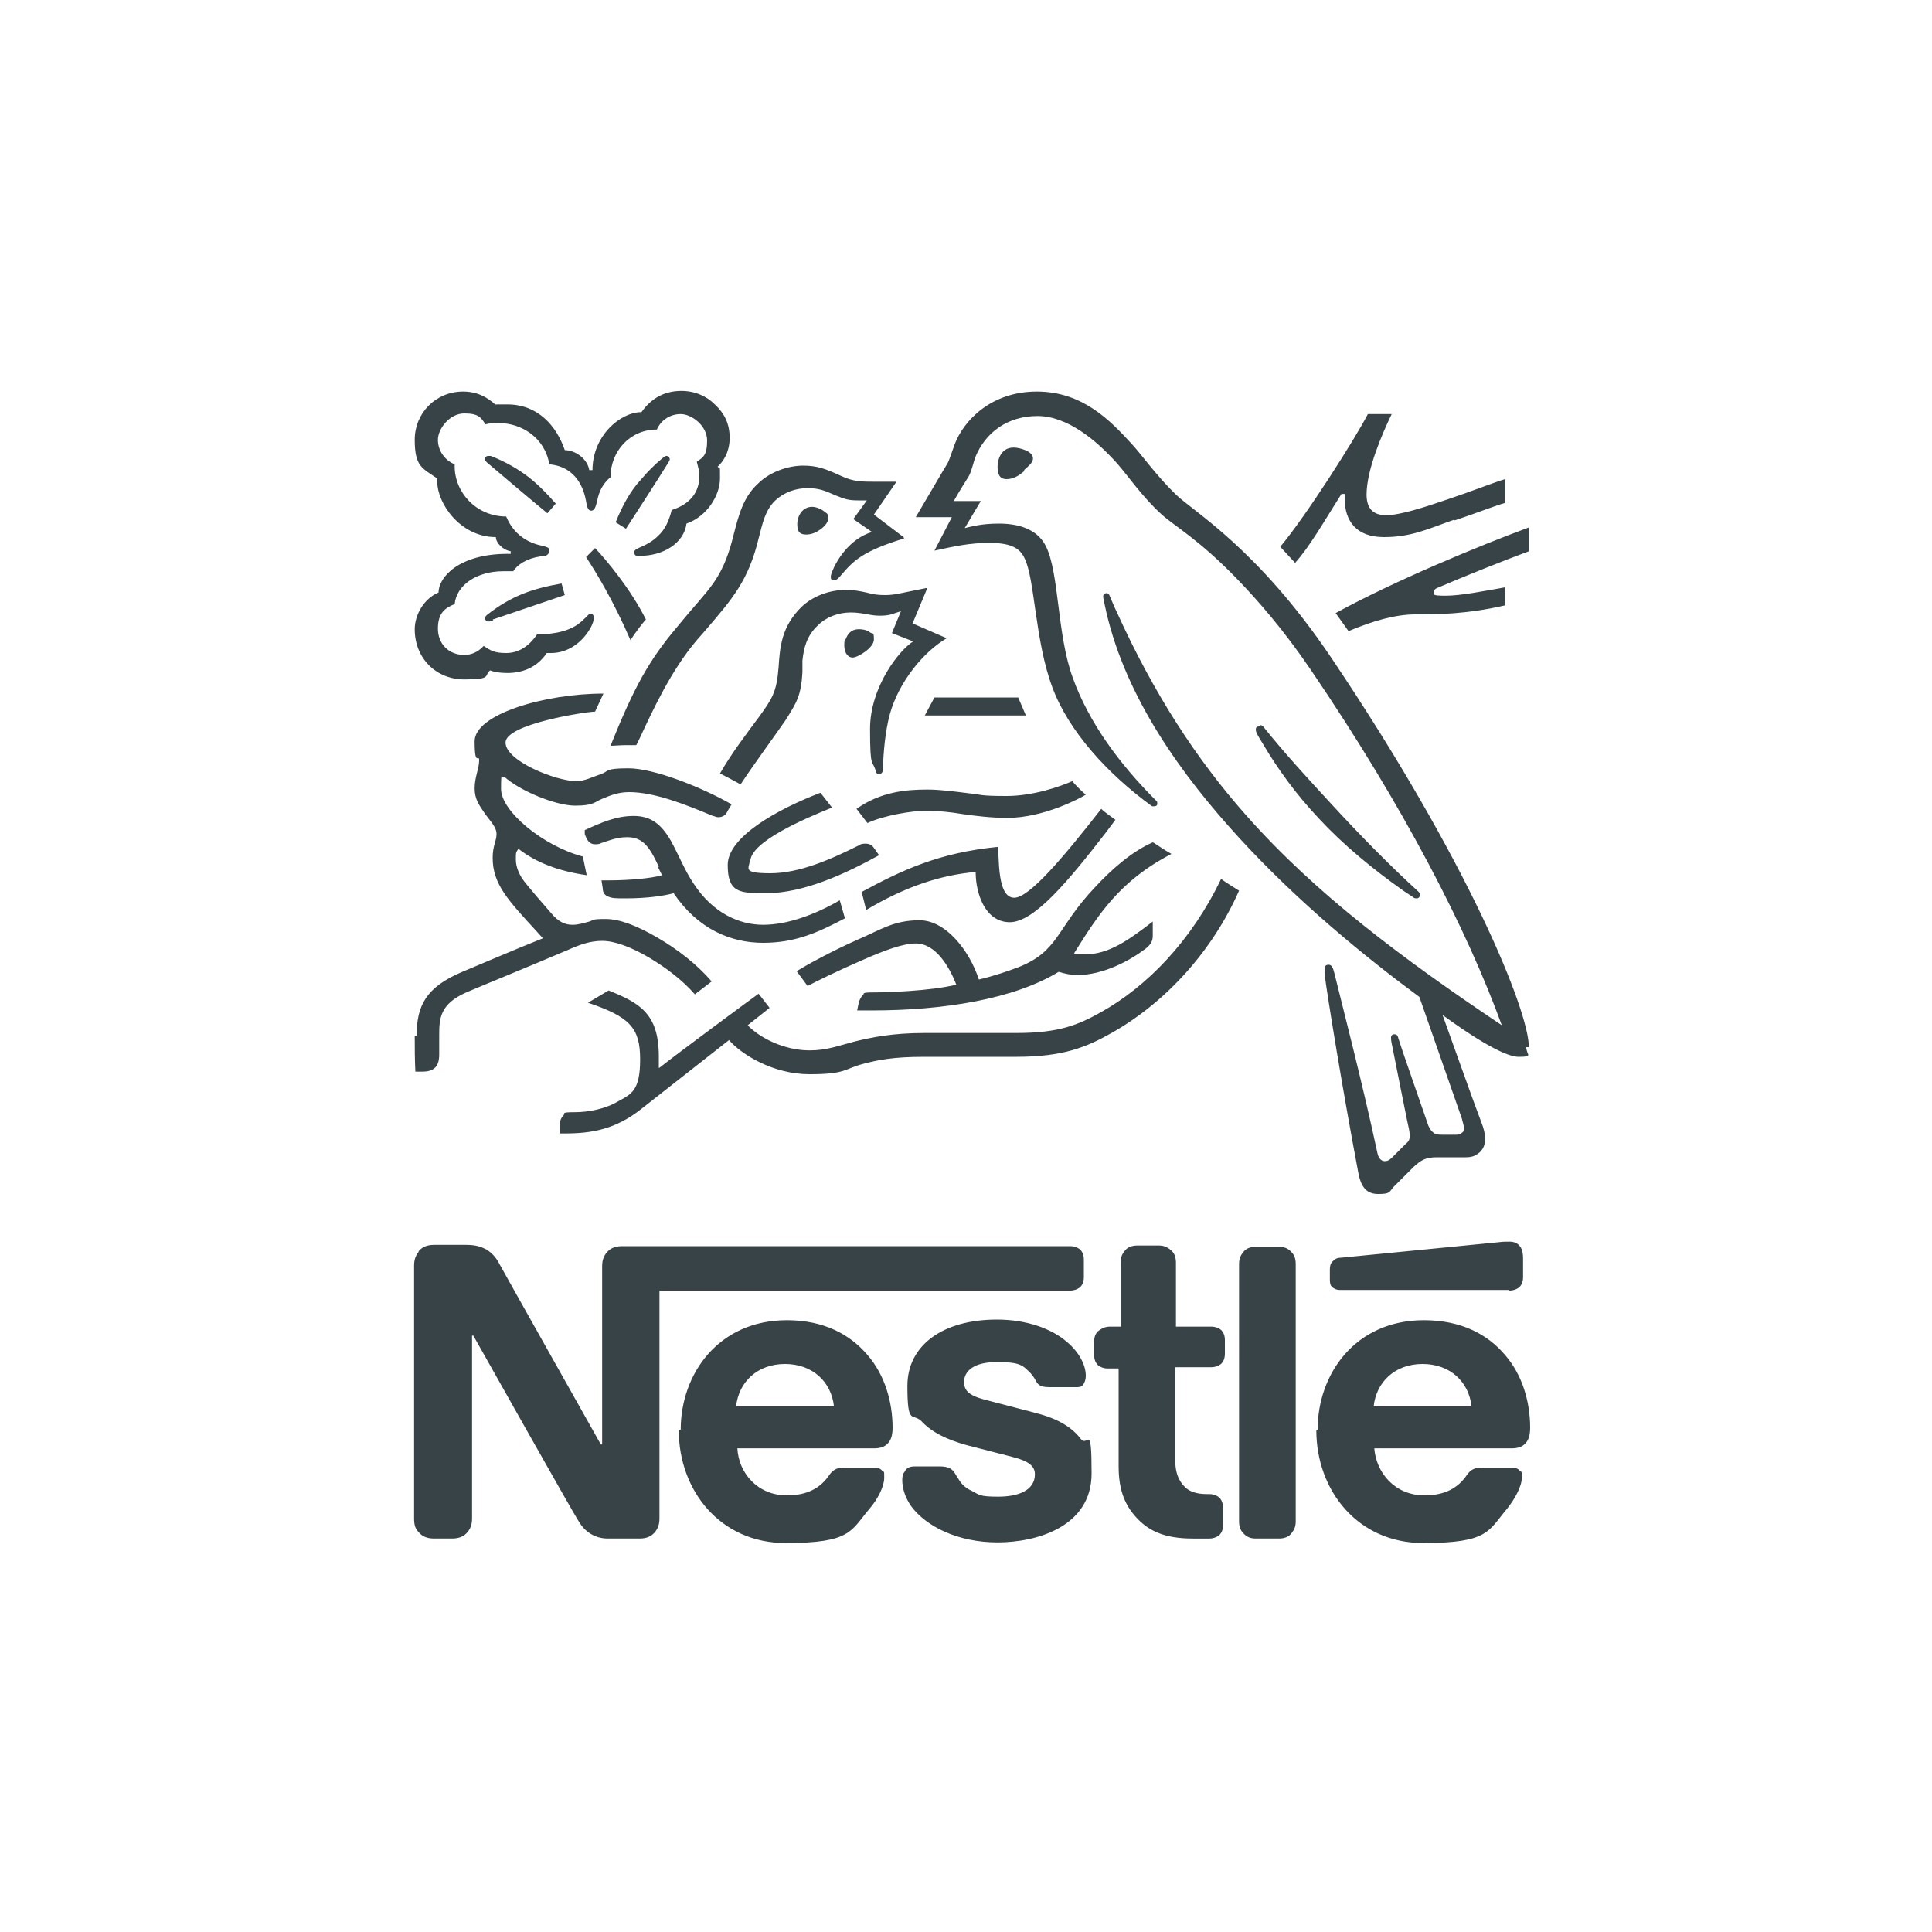 <?xml version="1.0" encoding="UTF-8"?>
<svg xmlns="http://www.w3.org/2000/svg" id="Layer_1" version="1.1" viewBox="0 0 300 300">
  <defs>
    <style>
      .st0 {
        fill: #374347;
      }
    </style>
  </defs>
  <path class="st0" d="M213.3,218.4c.4-3.8,3.3-6.6,7.6-6.6s7.2,2.8,7.6,6.6h-15.3ZM204.4,222.1c0,9.3,6.4,17.5,16.6,17.5s10.1-1.9,13-5.3c1.2-1.5,2.3-3.5,2.3-4.8s0-.8-.3-1.1c-.2-.3-.6-.5-1.2-.5h-4.9c-1,0-1.6.4-2.1,1.1-1.4,2.1-3.5,3.2-6.6,3.2-4.6,0-7.5-3.5-7.8-7.3h21.3c.9,0,1.6-.2,2.1-.7.5-.5.8-1.2.8-2.5,0-4-1.2-8.2-3.9-11.3-2.7-3.2-6.8-5.4-12.6-5.4-10.6,0-16.5,8.3-16.5,17M234.4,200.4c.6,0,1.1-.2,1.5-.5.4-.4.6-.9.6-1.6v-2.8c0-1.1-.2-1.7-.6-2.1-.3-.4-.9-.6-1.5-.6s-1,0-1.8.1l-24.4,2.4c-.7,0-1,.3-1.3.6-.3.3-.4.7-.4,1.2v1.6c0,.6.1.9.3,1.1.3.3.7.5,1.2.5h26.3ZM193,194.5c-.4.5-.6,1-.6,1.8v39.9c0,.8.2,1.4.6,1.8.5.6,1.1.9,2,.9h3.6c.9,0,1.6-.3,2-.9.4-.5.6-1,.6-1.8v-39.9c0-.8-.2-1.4-.6-1.8-.5-.6-1.1-.9-2-.9h-3.6c-.9,0-1.6.3-2,.9M166.5,121.3c-1.8.8-6,2.3-10.2,2.3s-3.8-.2-5.7-.4c-2.4-.3-4.6-.6-6.6-.6-3.2,0-7.2.3-11,3l1.7,2.2c2.6-1.2,6.9-1.9,9-1.9s3.9.2,5.7.5c2.1.3,4.5.6,7,.6,5.7,0,11.4-3.1,12.2-3.6-.7-.6-1.6-1.5-2.1-2.1M143.7,111.1h15.6l-1.2-2.8h-13l-1.5,2.8ZM116.5,133.8c0-3.1,8.5-6.7,12.7-8.4l-1.8-2.3c-6.8,2.6-14.4,6.9-14.4,11.2s1.8,4.4,5.9,4.4c6,0,12.5-3.1,17.6-5.9l-.7-1c-.4-.6-.8-.8-1.4-.8s-.8.1-1.1.3c-4.4,2.2-9.2,4.3-13.7,4.3s-3.2-.8-3.2-1.9M102.2,134.7l.6,1.2c-1.6.5-5.3.8-8.1.8h-1.3l.2,1.3c0,.6.3,1,.8,1.2.6.3,1.3.3,2.7.3,3.5,0,6-.4,7.5-.8,3.8,5.6,8.9,7.7,13.9,7.7s8.5-1.6,12.7-3.8l-.8-2.8c-4,2.3-8.2,3.8-11.9,3.8s-7.8-1.8-10.8-6.4c-1.3-1.9-2.3-4.4-3.5-6.6-1.5-2.6-3.1-3.9-5.8-3.9s-5,1-7.6,2.2v.6c.3.9.7,1.6,1.6,1.6s.8-.2,1-.2c1.5-.5,2.5-.9,4-.9,2.3,0,3.4,1.3,4.9,4.6M131.2,99.2c-.1.4-.1.7-.1,1,0,1.1.5,1.9,1.3,1.9s3.3-1.5,3.3-2.8-.2-.8-.6-1.1c-.5-.4-1.2-.5-1.7-.5-1.3,0-1.8.8-2.1,1.6M171,125.6c-6,7.7-11.2,13.8-13.5,13.8s-2.4-4.4-2.5-7.9c-9.2.9-14.9,3.6-21.2,7l.7,2.8c5.7-3.4,11.2-5.4,17-5.9,0,3.4,1.5,7.8,5.3,7.8s9.1-6.4,14.9-13.9l1.5-2c-.8-.6-1.7-1.2-2.2-1.7M179,130.8c-3.2,1.4-6.3,4.1-8.9,6.9-6.1,6.4-5.6,10-12,12.5-1.6.6-3.6,1.3-6.1,1.9-1.5-4.6-5.2-9.2-9.2-9.2s-5.9,1.4-9.6,3c-4.3,1.9-8.2,4.1-9.5,4.9l1.7,2.3c1.3-.7,5-2.5,8.7-4.1,3.2-1.4,6.1-2.5,8.1-2.5,3.1,0,5.2,3.6,6.3,6.4-4.1,1-10.9,1.2-12.9,1.2s-1.3.2-1.6.4c-.3.3-.6.8-.7,1.4l-.2,1h2.2c11.4,0,22.2-1.8,29.1-6,1,.3,1.8.5,2.9.5,4,0,8.1-2.2,10.6-4.1.9-.7,1.1-1.3,1.1-2s0-.6,0-1v-1.2c-3.8,2.9-6.8,5.1-10.6,5.1s-1.2,0-1.6-.2c3.7-5.9,7-11.2,15.1-15.4-.9-.5-2.1-1.3-2.7-1.7M189.6,136.5c-4.6,9.6-11.5,16.7-18.7,20.7-3.4,1.9-6.4,3.2-13,3.2h-14.3c-5.1,0-8.3.7-10.8,1.3-2.7.7-4.4,1.4-7.1,1.4-4,0-7.8-2-9.6-3.9l3.4-2.7-1.7-2.2c-1,.7-12.9,9.5-15.4,11.5h-.1c0-.7,0-1.2,0-1.8,0-6.7-3.1-8.3-7.8-10.2l-3.2,1.9c6.5,2.2,8.1,3.9,8.1,8.8s-1.4,5.4-3.4,6.5c-2,1.2-4.6,1.7-6.8,1.7s-1.4.2-1.7.5c-.4.4-.6.9-.6,1.7v1.1h.8c4.1,0,7.9-.6,12-3.9l13.5-10.6c1.9,2.2,6.8,5.3,12.5,5.3s5.3-.8,8.3-1.6c2.3-.6,4.6-1.1,9.5-1.1h14.3c7.3,0,10.9-1.5,14.8-3.7,8.5-4.8,15.7-12.8,19.8-22.1-1.1-.7-2.1-1.3-2.9-1.9M170.5,206.7c-.4.4-.6.9-.6,1.6v2.1c0,.7.2,1.2.6,1.6.4.3.9.5,1.5.5h1.7v15.2c0,3.9,1.1,6.3,3.1,8.3,1.8,1.8,4.2,2.9,8.4,2.9h2.6c.6,0,1.1-.2,1.5-.5.4-.4.6-.8.6-1.6v-2.7c0-.7-.2-1.2-.6-1.6-.4-.3-.9-.5-1.5-.5h-.4c-1.6,0-2.8-.4-3.5-1.2-.9-.9-1.4-2.2-1.4-3.9v-14.6h5.6c.6,0,1.1-.2,1.5-.5.4-.4.6-.9.6-1.6v-2.1c0-.7-.2-1.2-.6-1.6-.4-.3-.9-.5-1.5-.5h-5.5v-9.9c0-.8-.2-1.4-.6-1.8-.5-.5-1.1-.9-2-.9h-3.4c-.9,0-1.6.3-2,.9-.4.5-.6,1-.6,1.8v9.9h-1.7c-.6,0-1.1.2-1.5.5M140.5,228.5c-.3.3-.4.8-.4,1.3,0,1.2.4,2.7,1.4,4.1,2.3,3.1,7.2,5.6,13.4,5.6s14.6-2.5,14.6-10.7-.6-3.9-1.7-5.4c-1.4-1.8-3.5-3.1-7-4l-6.9-1.8c-2.9-.7-4.2-1.3-4.2-3s1.5-3.1,5.1-3.1,4,.5,5.2,1.7c1,1.1.8,1.6,1.6,2,.5.2,1,.2,1.9.2h3.5c.6,0,.9,0,1.2-.4.2-.3.4-.7.4-1.4,0-1.6-1-3.6-2.9-5.2-2.4-2.1-6.3-3.5-10.9-3.5-8.4,0-13.9,4-13.9,10.3s.8,4.1,2.2,5.5c1.6,1.7,3.8,2.8,7,3.7l7,1.8c1.9.5,3.6,1.1,3.6,2.7,0,2.6-2.7,3.5-5.7,3.5s-2.9-.3-4.1-.9c-.9-.4-1.6-1-2.1-1.9-.5-.7-.6-1.2-1.3-1.6-.4-.2-.9-.3-1.6-.3h-3.8c-.8,0-1.2.2-1.5.6M114.3,218.4c.4-3.8,3.3-6.6,7.6-6.6s7.2,2.8,7.6,6.6h-15.3ZM105.4,222.1c0,9.3,6.4,17.5,16.6,17.5s10.1-1.9,13-5.3c1.3-1.5,2.3-3.5,2.3-4.8s0-.8-.3-1.1c-.2-.3-.6-.5-1.2-.5h-4.9c-1,0-1.6.4-2.1,1.1-1.4,2.1-3.5,3.2-6.6,3.2-4.6,0-7.5-3.5-7.7-7.3h21.2c.9,0,1.6-.2,2.1-.7.5-.5.8-1.2.8-2.5,0-4-1.2-8.2-3.9-11.3-2.7-3.2-6.8-5.4-12.5-5.4-10.6,0-16.5,8.3-16.5,17M65,194.4c-.4.5-.7,1.1-.7,2.1v39.3c0,1,.2,1.6.7,2.1.5.6,1.2,1,2.4,1h2.8c1.2,0,1.9-.4,2.4-1,.4-.5.7-1.1.7-2.1v-28.4h.2s15.7,27.9,16.4,28.9c.9,1.5,2.4,2.6,4.5,2.6h4.9c1.2,0,1.9-.4,2.4-1,.4-.5.7-1.1.7-2.1v-35.4h63.8c.6,0,1.1-.2,1.5-.5.4-.4.6-.9.6-1.6v-2.7c0-.7-.2-1.2-.6-1.6-.4-.3-.9-.5-1.5-.5h-69.6c-1.2,0-1.9.4-2.4,1-.4.5-.7,1.1-.7,2.1v27.7h-.2s-15.2-27-15.9-28.3c-.5-.9-1.1-1.5-1.9-2-.8-.4-1.6-.7-3.1-.7h-5c-1.2,0-1.9.4-2.4,1M64.4,160.8c0,1.8,0,3.8.1,5.6h1.1c2.3,0,2.6-1.4,2.6-2.7s0-1.9,0-3c0-2.5.1-4.8,4.2-6.6,1.6-.7,9.7-4,15.8-6.6,1.8-.8,3.4-1.4,5.3-1.4s4.4.9,7.3,2.6c2.5,1.5,5.1,3.4,7.1,5.7l2.6-2c-2.2-2.6-5.3-5-8.4-6.8-3.1-1.8-5.8-2.9-8.1-2.9s-1.8.2-2.5.4c-.8.2-1.6.5-2.6.5s-2.1-.3-3.4-1.9c-.5-.6-3.8-4.3-4.5-5.4-.3-.5-.9-1.6-.9-2.8s0-1.1.4-1.7c2.8,2.2,6.4,3.5,10.6,4.1l-.6-2.9c-6.1-1.6-12.7-7-12.7-10.5s.2-1.2.5-1.9c2.4,2.2,8,4.5,11,4.5s3-.6,4.3-1.1c1.2-.5,2.4-1,4.1-1,3.9,0,8.7,1.9,13,3.7.2,0,.5.2.8.2.7,0,1.2-.3,1.5-1l.6-1c-4.7-2.7-12.1-5.6-16-5.6s-3,.5-4.3.9c-1.4.5-2.6,1.1-3.8,1.1-3.1,0-11-3.1-11-6s12.6-4.8,13.9-4.8l1.3-2.8c-9.1,0-20,3.2-20,7.4s.7,1.8.7,3-.7,2.6-.7,4.3.7,2.6,1.5,3.8c.9,1.3,1.9,2.2,1.9,3.3s-.6,1.8-.6,3.7c0,4.1,2.4,6.6,6.9,11.5l.9,1c-3.8,1.5-10.8,4.5-12.5,5.2-5.7,2.4-7.1,5.3-7.1,9.9M100.3,96.2c-2.4-4.8-6.2-9.3-7.9-11.1l-1.4,1.4c1.6,2.4,4.3,6.9,6.9,12.9.5-.8,1.8-2.6,2.4-3.2M99.5,74.5c-1.6,1.7-2.9,4.1-3.9,6.6l1.6,1c1.1-1.7,4.8-7.4,6.6-10.3.1-.2.2-.3.2-.5,0-.2-.2-.5-.5-.5s-.4.2-.7.4c-1.2,1-2.2,2-3.3,3.3M111.4,72.5c.9-.8,1.9-2.3,1.9-4.5s-.8-3.8-2.3-5.2c-1.3-1.3-3.1-2.1-5.2-2.1-3.1,0-5,1.6-6.2,3.3-3.3,0-7.6,3.7-7.6,9h-.5c-.3-1.8-2.2-3.1-3.8-3.1-1.3-3.8-4.2-7.1-8.9-7.1s-1.2,0-1.8.1c-1.4-1.3-3-2.1-5.1-2.1-4.2,0-7.5,3.3-7.5,7.5s1.2,4.4,3.5,6v.5c0,3.4,3.6,8.6,9.1,8.6,0,.9,1.1,2,2.3,2.2v.4h-.5c-7.5,0-10.7,3.6-10.7,6-2.2.9-3.7,3.4-3.7,5.7,0,4.5,3.3,7.8,7.7,7.8s3-.6,4-1.4c.8.3,1.7.4,2.7.4,2.1,0,4.5-.7,6.1-3.1.2,0,.5,0,.7,0,2.7,0,5-1.8,6.2-4.1.3-.6.4-1,.4-1.4s-.2-.6-.5-.6-.5.4-1.3,1.1c-1.7,1.6-4.3,2.1-7,2.1-1.3,1.9-2.9,2.9-4.8,2.9s-2.4-.4-3.5-1.1c-.9,1-2,1.4-3,1.4-2.4,0-4.1-1.7-4.1-4.1s1.1-3.2,2.6-3.8c.3-3,3.5-5.1,7.5-5.1s1,0,1.6,0c.6-1,2.1-2,4.2-2.3.4,0,.8,0,1-.2.2-.1.4-.4.4-.6s0-.5-.3-.6c-.2-.1-.6-.2-1-.3-1.9-.4-4.2-1.6-5.4-4.5-4.6,0-8-3.7-8-7.8v-.3c-1.5-.6-2.6-2.1-2.6-3.8s1.8-4.1,4.1-4.1,2.6.7,3.3,1.7c.6-.2,1.4-.2,2.1-.2,3.4,0,7.1,2.2,7.8,6.4,4.4.4,5.4,4.1,5.7,5.7.1.8.3,1.5.8,1.5s.7-.6.9-1.4c.3-1.6.9-2.8,2.1-3.8,0-4,3-7.4,7.2-7.4.6-1.4,2-2.4,3.7-2.4s4.1,1.8,4.1,4.1-.6,2.6-1.6,3.3c.2.8.4,1.5.4,2.2,0,2.6-1.5,4.4-4.3,5.3-.4,1.6-1,3-2.1,4-1.8,1.8-3.7,1.8-3.7,2.5s.3.6,1,.6c3.4,0,6.7-1.9,7.1-5,3.2-1.1,5.2-4.4,5.2-7s0-1.2-.3-1.8M76.5,96.2l11.2-3.8-.5-1.8c-4.5.8-7.8,1.9-11.6,4.9-.2.2-.3.3-.3.5s.2.5.5.5.4,0,.8-.2M85,79.7l1.3-1.5c-1.4-1.6-2.8-3-4.2-4.1-1.7-1.3-3.6-2.4-5.9-3.3h-.4c-.3,0-.5.2-.5.4s0,.3.3.6c2.7,2.3,7.8,6.6,9.4,7.9M140.3,83.4l-4.6-3.5,3.5-5.1h-3.3c-2.1,0-3.4,0-5.3-.9-2.4-1.1-3.7-1.6-5.9-1.6s-5.1.9-7,2.8c-2.3,2.1-3,4.9-3.8,8-.6,2.4-1.4,5-3.1,7.4-1.4,2-2.5,3-5.7,6.9-4.3,5.1-6.6,9.2-10.3,18.4.6,0,1.5-.1,2.5-.1s.9,0,1.5,0l.5-1c2.1-4.5,4.9-10.6,8.9-15.3l1.4-1.6c4.1-4.8,6.6-7.6,8.2-14.2.6-2.3,1-4.4,2.6-5.9,1.4-1.3,3.2-1.9,5-1.9s2.7.4,4.3,1.1c1.5.6,2,.8,3.6.8s.9,0,1.3,0l-2.1,2.9,2.9,2c-3.6,1.1-5.6,4.6-6.2,6.2-.1.3-.2.5-.2.8s.1.5.5.5.7-.3,1.2-.9c1.8-2.1,3.2-3.6,9.7-5.6M126.1,78.7c-1.5,0-2.3,1.4-2.3,2.7s.5,1.6,1.4,1.6c.6,0,1.3-.2,1.9-.6.8-.5,1.5-1.2,1.5-1.9s-.1-.7-.5-1c-.6-.5-1.4-.8-2-.8M143.9,91.3l-2.5.5c-1.5.3-2.6.6-3.9.6s-1.8-.1-3-.4c-.9-.2-1.8-.4-3.2-.4-2.4,0-5,.9-6.8,2.6-3.2,3.1-3.4,6.4-3.6,9.4-.3,3.9-1,4.9-3.1,7.8-1.7,2.3-4.1,5.4-6,8.7.6.3,2.5,1.3,3.2,1.7,2.1-3.2,5-7.1,7-10,1.7-2.7,2.4-3.8,2.6-7.4,0-.6,0-1.2,0-1.8.2-1.9.6-3.8,2.4-5.5,1.3-1.3,3.2-2,5.1-2s2.9.5,4.5.5,2-.3,2.7-.5l.6-.2-1.4,3.4,3.3,1.3c-2.1,1.3-6.7,7-6.7,13.6s.4,4.6.9,6.6c0,.2.2.4.5.4s.5-.2.6-.5v-.7c.1-2,.3-5.3,1.1-8.2,1.4-4.9,5.1-9.5,8.8-11.7l-5.3-2.3,2.3-5.5ZM225.9,80.8c3.3-1.1,6.3-2.3,7.8-2.7v-3.7c-1.7.5-5.2,1.9-8.8,3.1-3.8,1.3-7.5,2.5-9.7,2.5s-3-1.3-3-3.2c0-3.8,2.4-9.4,3.9-12.5h-3.7c-1.9,3.7-9.5,15.7-13.6,20.6l2.3,2.5c2.2-2.4,4.6-6.6,7.2-10.7h.5c0,.2,0,.5,0,.7,0,3.5,1.8,6,6.1,6s6.9-1.3,10.9-2.7M223.4,91.2c3.7-1.6,10.2-4.2,14-5.6v-3.7c-7.6,2.8-20.9,8.3-30,13.3.2.3,1.8,2.5,2,2.8,3.8-1.6,7.3-2.6,10.4-2.6s7.9,0,13.9-1.4v-2.8c-3.4.6-6.9,1.3-9.2,1.3s-1.8-.2-1.8-.6.2-.5.7-.7M237.4,162.6c0-5.6-9.3-28.7-30.7-60.5-11.4-16.9-21.3-22.6-24.1-25.3-3.1-3-5.4-6.3-6.9-7.9-3.3-3.6-7.6-8.1-14.7-8.1s-11.4,4.5-12.8,8.3c-.4,1.1-.8,2.4-1.1,2.9-.7,1.1-3.7,6.3-4.9,8.3h5.6l-2.7,5.2c3.2-.7,5.5-1.2,8.5-1.2s4.7.6,5.5,2.4c1.6,3.2,1.6,12.8,4.3,20,2.5,6.8,8.6,13.5,15.5,18.5h.3c.3,0,.5-.1.5-.4s0-.3-.2-.5c-5.7-5.7-10.4-12.1-12.9-19-2.5-6.8-2.1-16.3-4.2-20.5-1.4-2.8-4.5-3.5-7.3-3.5s-4.4.5-5.3.7l2.5-4.2h-4.2c.9-1.6,1.8-3,2.3-3.8.4-.7.6-1.6,1-2.9,1.6-4,5.1-6.5,9.7-6.5s9.1,3.7,12.4,7.4c1.5,1.7,4,5.3,6.9,7.9,2,1.8,5.8,3.9,11.6,9.9,3.4,3.5,7.3,8,11.4,14,14.7,21.6,24.4,40.6,29.8,55.4h0c-15.5-10.4-28.9-20.4-39.7-32.6-7.7-8.7-14.3-18.8-20.1-31.6-.4-.8-.7-1.6-1.1-2.5-.1-.3-.3-.4-.5-.4s-.5.2-.5.5.2,1.1.5,2.5c3.1,13.3,11.6,25.2,20.8,35.2,9.1,9.9,19.4,18.3,27.8,24.5l6.6,18.9c.1.5.3.9.3,1.4s0,.6-.3.8c-.2.2-.4.3-1,.3h-2c-.9,0-1.2-.1-1.5-.4-.3-.2-.5-.6-.7-1-.6-1.8-4.1-11.7-4.7-13.7-.1-.4-.3-.5-.6-.5s-.5.2-.5.5,0,.5.2,1.4c.9,4.5,1.9,9.6,2.3,11.5.2.9.4,1.7.4,2.3s-.1.9-.6,1.3l-2.1,2.1c-.5.5-.8.6-1.2.6s-.9-.3-1.1-1.2c-2.3-10.8-5.8-24.3-6.7-28-.2-.8-.4-1.3-.9-1.3s-.6.3-.6.7,0,.6,0,.9c.5,3.8,2.8,17.9,5.2,30.6.4,2.2,1.2,3.4,3.1,3.4s1.7-.3,2.4-1.1c1.2-1.2,1.6-1.6,3.1-3.1,1.1-1,1.8-1.5,3.6-1.5h4.5c1.1,0,1.6-.3,2.2-.8.5-.5.8-1.1.8-2s-.2-1.7-.6-2.7c-1.2-3.1-4.9-13.6-6-16.6h0c3.8,2.8,9.4,6.5,11.8,6.5s1.2-.3,1.2-1.5M159,73c.8-.7,1.4-1.2,1.4-1.8s-.5-1-1.2-1.3c-.5-.2-1.2-.4-1.8-.4-2,0-2.5,1.9-2.5,3s.3,1.9,1.4,1.9,2-.6,2.8-1.3M195.5,112.8c-.4,0-.5.2-.5.5,0,.4.3.9,1.1,2.2,2.3,3.9,5.2,7.9,8.7,11.6,3.8,4.1,8.3,7.8,13.1,11.2l1.5,1c.2.2.4.2.6.2.3,0,.5-.3.5-.5s0-.3-.2-.5c-4.5-4.1-9.3-9-13.7-13.8-3.5-3.8-7.1-7.7-10.3-11.7-.2-.3-.4-.4-.6-.4"></path>
</svg>
